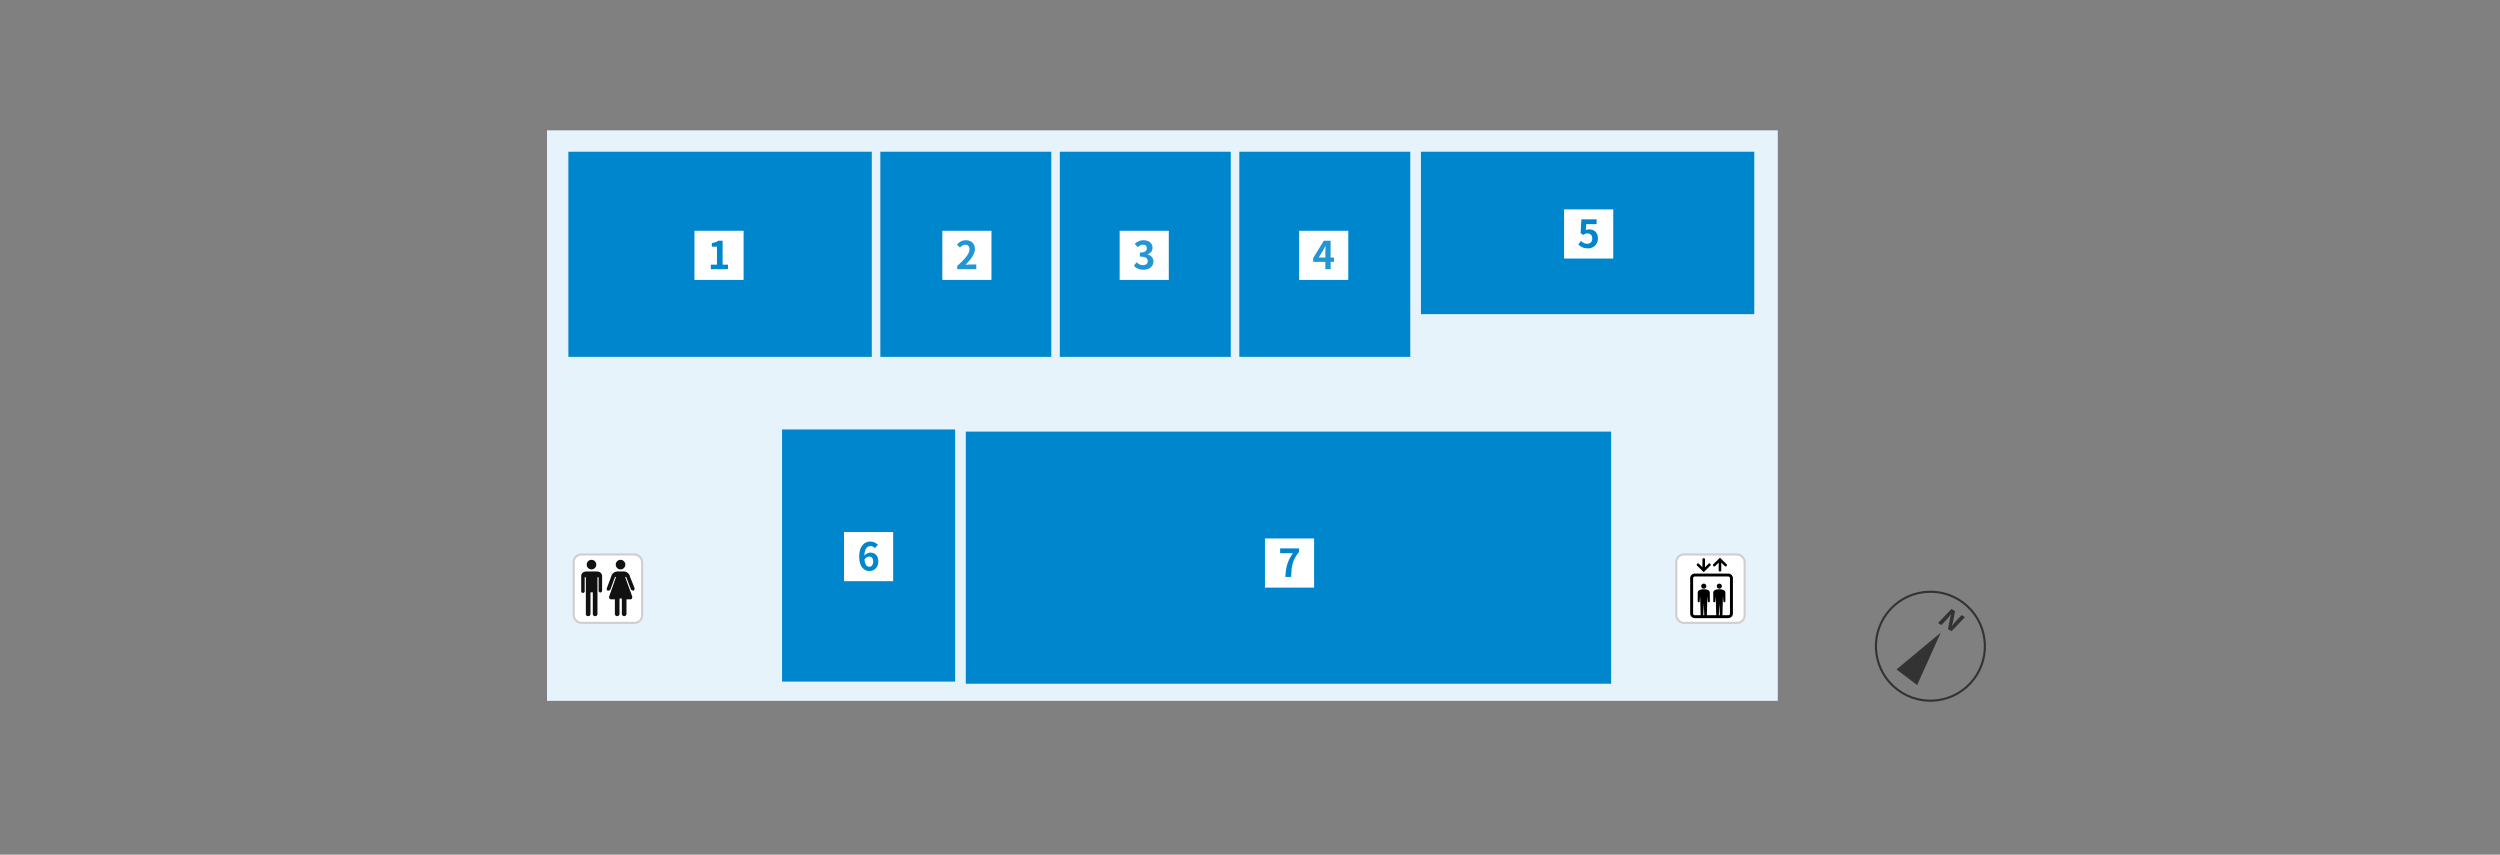<svg width="1170" height="400" viewBox="0 0 1170 400" fill="none" xmlns="http://www.w3.org/2000/svg"><rect x="0" y="0" width="1170" height="400" fill="#808080" stroke="none"/><path fill="#E6F3FA" d="M256 61h576v267H256z"/><path fill="#0086CD" d="M366 201h81v118h-81zM266 71h142v96H266zm146 0h80v96h-80zm84 0h80v96h-80zm84 0h80v96h-80z"/><rect x="268.5" y="259.5" width="32" height="32" rx="3.5" fill="#fff" stroke="#CFCFCF"/><path d="M274.174 287.27c0 .67.417 1.087 1.087 1.087.671 0 1.086-.417 1.086-1.087v-10.054h1.087v10.054c0 .669.417 1.087 1.087 1.087.67 0 1.087-.417 1.087-1.087v-17.118h.543v6.148c0 1.301 1.634 1.301 1.631 0v-6.604c0-1.438-1.036-2.262-2.717-2.262h-4.348c-1.532 0-2.717.663-2.717 2.221v7.018c0 1.087 1.63 1.087 1.63 0v-6.521h.544v17.118zm2.649-20.787a2.241 2.241 0 10.001-4.483 2.241 2.241 0 00-.001 4.483zm13.585 0a2.241 2.241 0 10.001-4.483 2.241 2.241 0 00-.001 4.483zm5.457 12.635l-3.211-8.824-.019-.09c0-.129.108-.233.243-.233a.24.24 0 01.236.178l2.183 5.709c.145.326.742.543 1.134.543.525 0 .579-1.03.568-1.087l-2.183-5.492c-.19-1.262-1.464-2.388-2.917-2.388h-2.845c-1.454 0-2.822 1.126-3.012 2.388l-2.085 5.56c-.047.108 0 1.053.567 1.053.441 0 1.027-.17 1.134-.56l2.106-5.741a.254.254 0 01.09-.115.254.254 0 01.139-.044c.134 0 .242.103.242.231l-.015.082-3.129 8.831c-.006.026 0 .652 0 .679 0 .188.454.679.651.679h2.018v6.845c0 .565.498 1.035 1.087 1.035s1.087-.471 1.087-1.035V280.2c0-.154 1.087-.149 1.087.005v7.065c0 .565.498 1.087 1.087 1.087.59 0 1.087-.523 1.087-1.087v-6.793h2.102c.197 0 .568-.491.568-.68 0-.043.015-.641 0-.679z" fill="#111"/><rect x="784.5" y="259.5" width="32" height="32" rx="3.5" fill="#fff" stroke="#CFCFCF"/><g clip-path="url(#clip0_130_389)" fill="#000"><path d="M797.359 273.144a1.194 1.194 0 00-1.104.727 1.172 1.172 0 00.259 1.285 1.21 1.21 0 001.302.256 1.17 1.17 0 00.387-1.923 1.199 1.199 0 00-.844-.345zm7.284 0c-.237 0-.468.069-.664.198a1.18 1.18 0 00-.509 1.211 1.195 1.195 0 00.939.926 1.206 1.206 0 001.226-.501 1.172 1.172 0 00-.148-1.489 1.203 1.203 0 00-.844-.345z"/><path d="M808.82 268.443h-15.64a2.2 2.2 0 00-1.543.631 2.141 2.141 0 00-.639 1.523v16.525c0 .571.23 1.119.639 1.523a2.2 2.2 0 001.543.631h15.641a2.2 2.2 0 001.543-.631c.409-.404.639-.952.639-1.523v-16.527a2.144 2.144 0 00-.64-1.522 2.2 2.2 0 00-1.543-.63zm-11.718 19.475a.69.69 0 00.016-.079l.241-5.396.241 5.396a.527.527 0 00.016.079h-.514zm7.284 0a.69.69 0 00.016-.079l.24-5.396.241 5.396a.527.527 0 00.016.079h-.513zm5.239-.796a.791.791 0 01-.236.561.811.811 0 01-.569.233h-2.741a.55.55 0 00.015-.079l.24-8.777.219 2.358a.451.451 0 00.152.317.461.461 0 00.656-.031.476.476 0 00.094-.153.464.464 0 00.026-.177v-3.879c0-1.624-1.991-1.704-2.839-1.704-.848 0-2.839.079-2.839 1.704v3.884a.45.45 0 00.118.334.471.471 0 00.769-.115.464.464 0 00.042-.176l.219-2.357.239 8.775a.426.426 0 00.016.079h-4.411a.529.529 0 00.017-.079l.238-8.777.22 2.357a.452.452 0 00.151.318.447.447 0 00.156.092.454.454 0 00.355-.016.467.467 0 00.239-.26.447.447 0 00.027-.177v-3.882c0-1.625-1.991-1.704-2.839-1.704-.848 0-2.839.079-2.839 1.704v3.884a.45.45 0 00.118.334.467.467 0 00.504.124.463.463 0 00.264-.239.446.446 0 00.042-.176l.22-2.357.241 8.775a.527.527 0 00.016.079h-2.741a.819.819 0 01-.572-.232.79.79 0 01-.236-.565v-16.527c0-.21.085-.412.235-.561a.815.815 0 01.569-.233h15.64a.815.815 0 01.569.233c.15.149.235.351.235.561v16.527h.001zm-6.921-22.215l1.635-1.613v3.627a.598.598 0 00.184.412.613.613 0 00.845 0 .598.598 0 00.184-.412v-3.627l1.635 1.613a.611.611 0 00.848-.01.591.591 0 00.01-.837l-2.671-2.636-.429-.424-.429.424-2.67 2.636a.586.586 0 00-.178.423.605.605 0 00.178.424.593.593 0 00.429.175.616.616 0 00.429-.175zm-5.795 2.437l.43.423.429-.423 2.673-2.636a.598.598 0 00-.431-1.023.62.62 0 00-.233.045.634.634 0 00-.197.131l-1.634 1.612v-3.626a.603.603 0 00-.371-.57.617.617 0 00-.672.135.585.585 0 00-.171.435v3.626l-1.634-1.612a.614.614 0 00-.859-.001.598.598 0 000 .848l2.67 2.636z"/></g><path fill="#fff" d="M325 108h23v23h-23z"/><path d="M332.676 126v-2.142h2.862v-8.424h-2.412v-1.638c1.332-.252 2.25-.594 3.096-1.134h1.962v11.196h2.502V126h-8.01z" fill="#0086CD"/><path fill="#fff" d="M395 249h23v23h-23z"/><path d="M406.744 260.484c-.72 0-1.566.396-2.178 1.404.252 2.43 1.152 3.366 2.268 3.366.99 0 1.818-.828 1.818-2.466 0-1.566-.756-2.304-1.908-2.304zm.144 6.768c-2.538 0-4.788-2.034-4.788-6.732 0-4.968 2.466-7.092 5.148-7.092 1.638 0 2.808.684 3.618 1.512l-1.404 1.584c-.468-.54-1.278-.972-2.052-.972-1.53 0-2.79 1.152-2.898 4.5.72-.9 1.872-1.44 2.736-1.44 2.232 0 3.816 1.332 3.816 4.176 0 2.736-1.908 4.464-4.176 4.464z" fill="#0086CD"/><path fill="#fff" d="M524 108h23v23h-23z"/><path d="M535.132 126.252c-2.106 0-3.528-.792-4.464-1.854l1.242-1.674c.792.774 1.764 1.368 2.97 1.368 1.35 0 2.268-.666 2.268-1.872 0-1.296-.774-2.124-3.672-2.124v-1.89c2.448 0 3.24-.846 3.24-2.034 0-1.044-.648-1.656-1.782-1.656-.954 0-1.728.432-2.52 1.17l-1.35-1.62c1.152-1.008 2.43-1.638 3.996-1.638 2.574 0 4.32 1.278 4.32 3.546 0 1.44-.81 2.484-2.214 3.042v.09c1.494.414 2.646 1.53 2.646 3.276 0 2.448-2.142 3.87-4.68 3.87z" fill="#0086CD" fill-opacity=".867"/><path fill="#fff" d="M608 108h23v23h-23z"/><path d="M617.152 120.528h3.114v-2.718c0-.774.054-1.98.09-2.772h-.072a40.33 40.33 0 01-1.062 2.178l-2.07 3.312zm3.114 5.472v-3.456h-5.688v-1.8l4.968-8.082h3.186v7.866h1.566v2.016h-1.566V126h-2.466z" fill="#0086CD" fill-opacity=".867"/><path fill="#fff" d="M441 108h23v23h-23z"/><path d="M447.974 126v-1.53c3.618-3.24 5.76-5.742 5.76-7.794 0-1.35-.72-2.16-1.998-2.16-.972 0-1.764.63-2.448 1.368l-1.44-1.44c1.224-1.314 2.412-2.016 4.23-2.016 2.52 0 4.194 1.62 4.194 4.104 0 2.412-1.998 5.004-4.428 7.38.666-.072 1.548-.144 2.178-.144h2.88V126h-8.928z" fill="#0086CD" fill-opacity=".867"/><path fill="#0086CD" d="M665 71h156v76H665z"/><path fill="#fff" d="M732 98h23v23h-23z"/><path d="M743.168 116.252c-2.106 0-3.51-.828-4.5-1.818l1.224-1.692c.756.738 1.692 1.35 2.934 1.35 1.386 0 2.358-.882 2.358-2.448 0-1.548-.9-2.412-2.25-2.412-.792 0-1.224.198-1.998.702l-1.206-.792.36-6.48h7.128v2.232h-4.842l-.252 2.826c.54-.252.99-.378 1.602-.378 2.232 0 4.104 1.332 4.104 4.23 0 2.97-2.196 4.68-4.662 4.68zM452 202h302v118H452z" fill="#0086CD"/><path fill="#fff" d="M592 252h23v23h-23z"/><path d="M601.548 270c.234-4.626 1.008-7.578 3.546-11.106H599.1v-2.232h8.856v1.62c-3.096 3.78-3.51 6.498-3.726 11.718h-2.682z" fill="#0086CD"/><circle cx="903.432" cy="302.432" r="25.5" transform="rotate(37.236 903.432 302.432)" stroke="#333"/><path d="M907 291.587l6.277-6.587 1.683 1.02-.949 4.964-.531 1.922.056.034c.574-.732 1.271-1.684 1.982-2.431l2.508-2.631 1.56.946-6.277 6.586-1.672-1.013.969-4.966.511-1.92-.055-.033c-.6.758-1.265 1.659-1.985 2.414l-2.516 2.641-1.561-.946zm1.274 4.476l-11.058 24.567-9.652-7.336 20.71-17.231z" fill="#333"/><defs><clipPath id="clip0_130_389"><path fill="#fff" transform="translate(791 261)" d="M0 0h20v28.276H0z"/></clipPath></defs></svg>